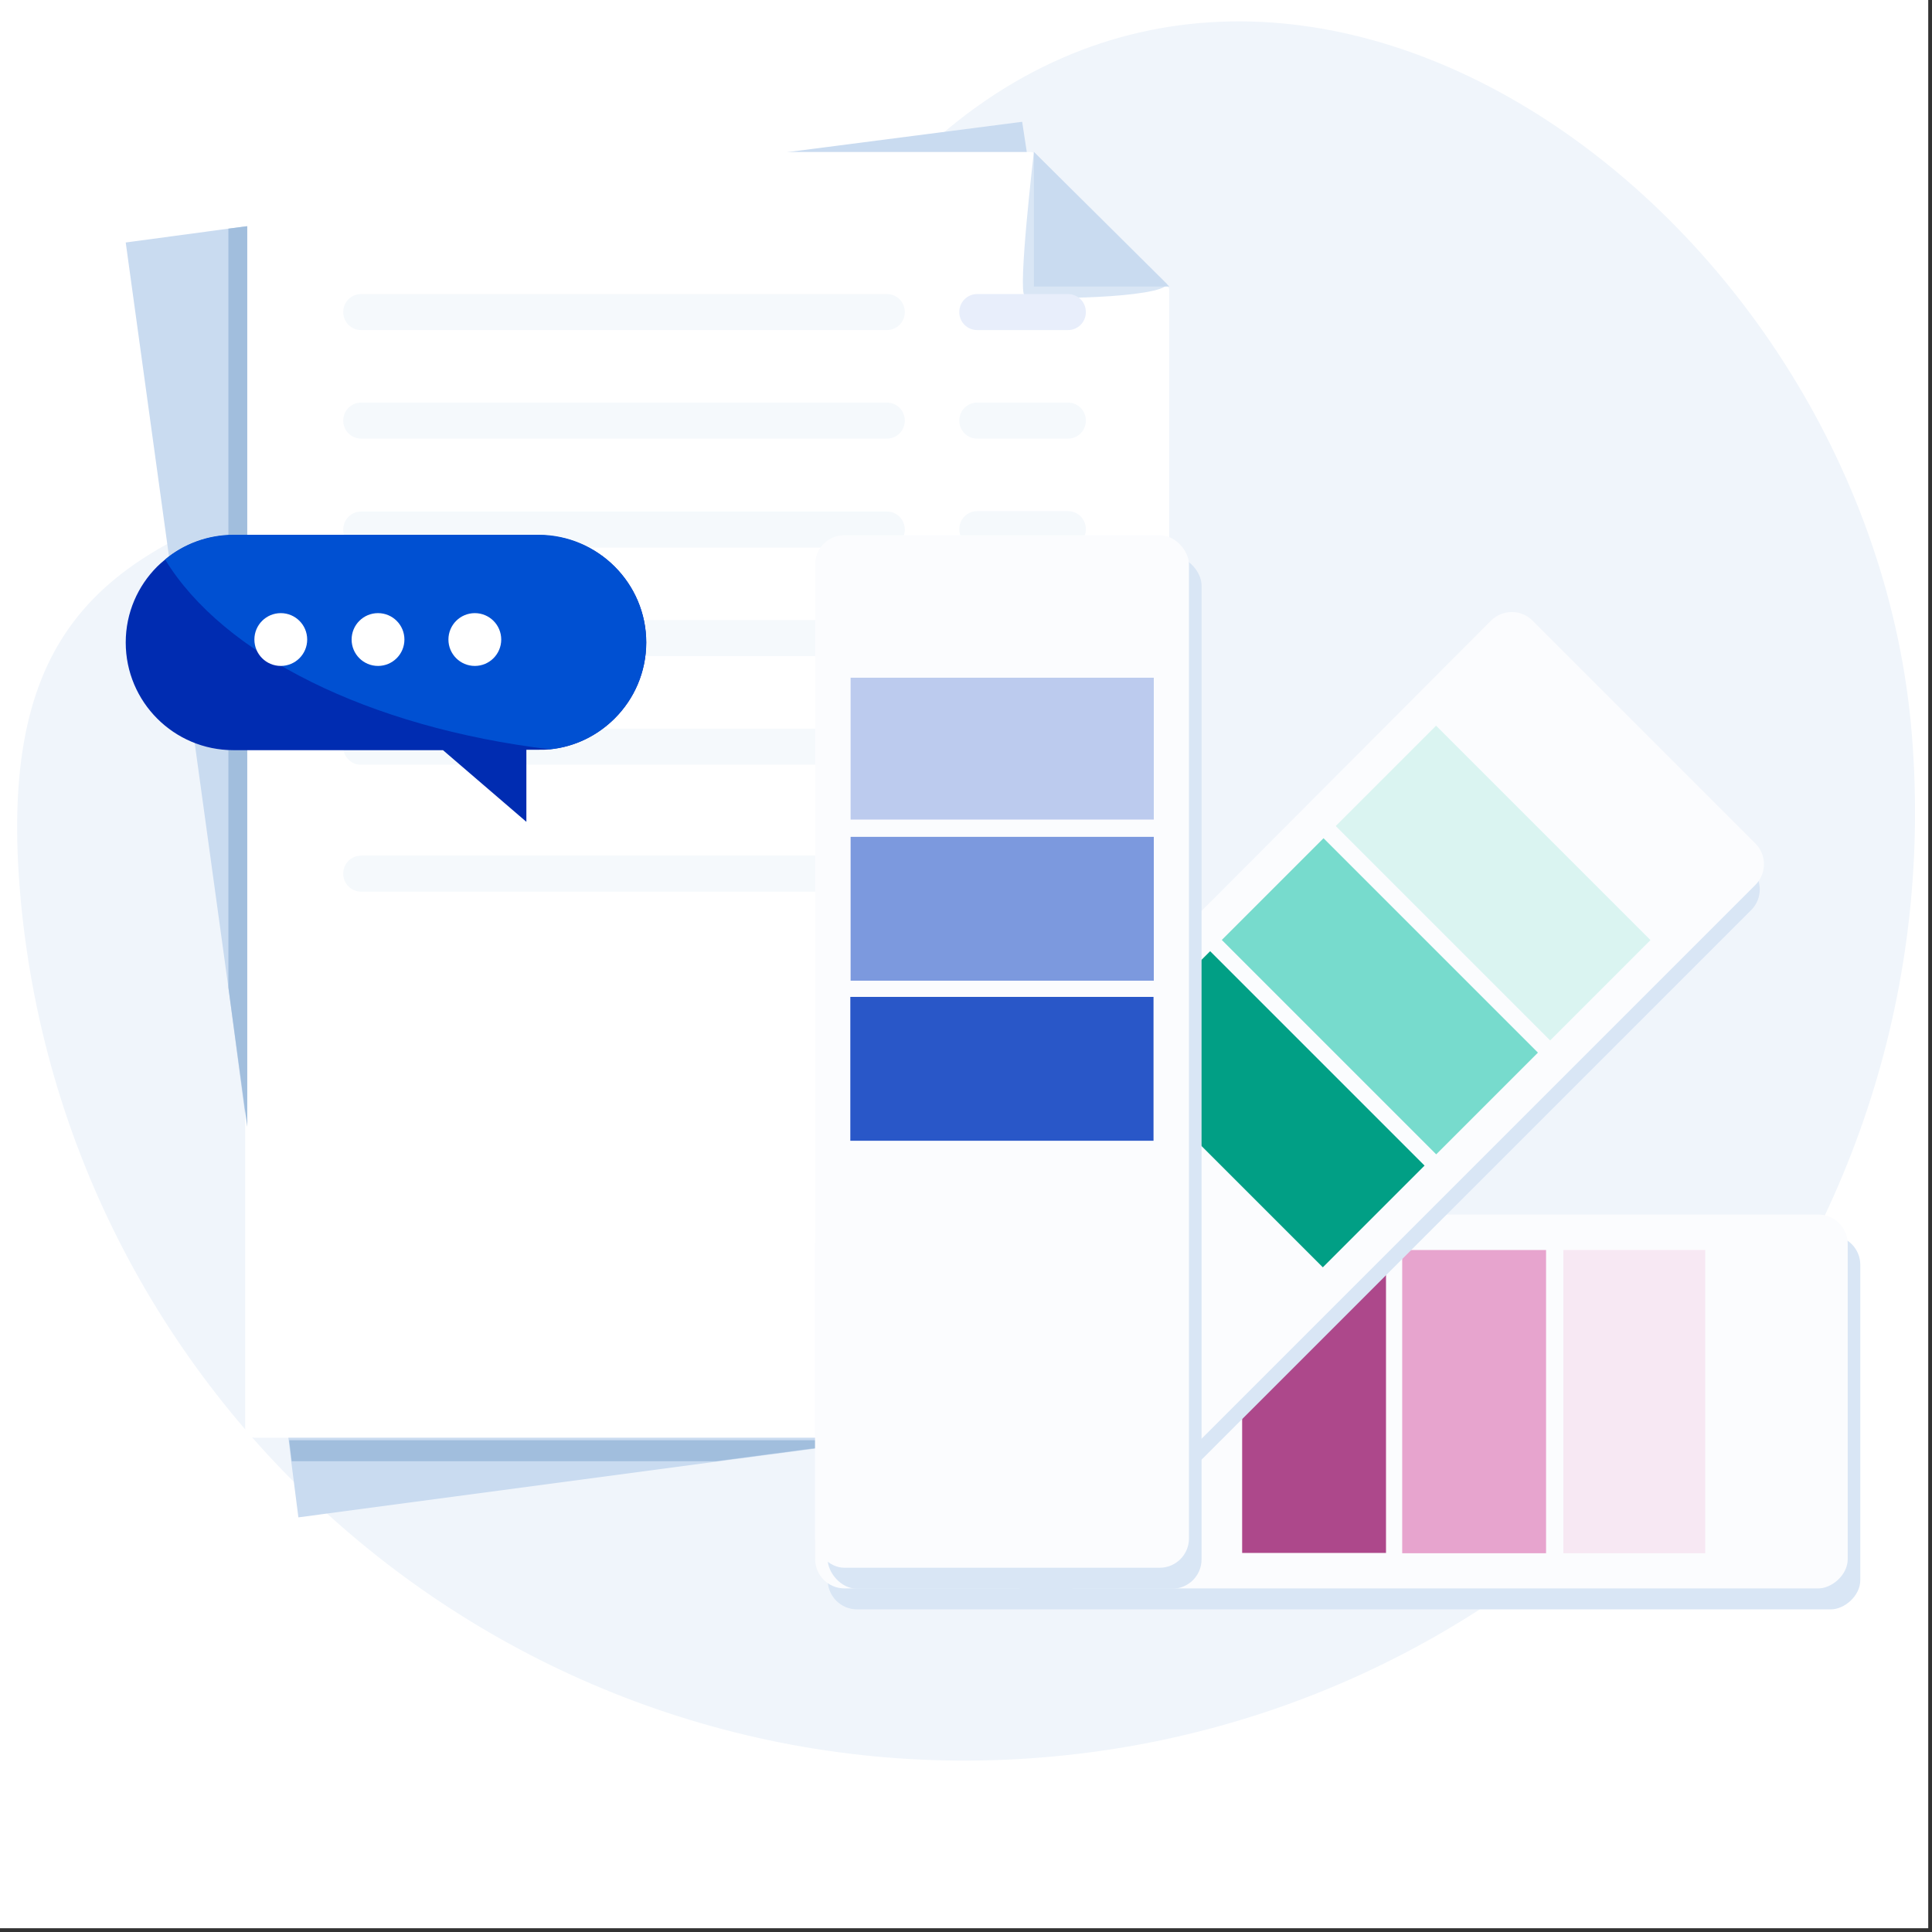 <svg fill="none" height="461" viewBox="0 0 461 461" width="461" xmlns="http://www.w3.org/2000/svg"><rect x="0" y="0" width="461" height="461" fill="#333333" stroke="none"/><path d="m0 0h460.1v460.1h-460.1z" fill="#fff"/><path d="m456.2 175.352c10.1 124.7-82.9 233.9-207.6 244-124.6 10.1-233.9-82.9-243.9-207.5-10-124.6 104.5-67.1 213.2-173.6 89.3-87.6 228.2 12.4 238.3 137.1z" fill="#f0f5fb"/><path d="m285.1 333.161-6.1 1.1-4.5.6-65.7 8.9-37.9 5-99.7 13.3-1.7-13.3-.6-5-10-74.8-4.4-33.3-24.5-177.8 24.5-3.3 4.5-.6 91.3-12.2 37.9-5.5 55.7-7.2 1.1 7.2 1.1 9.4 28.4 207.7 4.5 32.7z" fill="#c9dbf0"/><path d="m279 68.961v271.9c0 1.1-1.1 2.2-2.2 2.2h-216.1c-1.1 0-2.2-1.1-2.2-2.2v-302.4c0-1.1 1.1-2.2 2.2-2.2h184.8c.6 0 1.1 0 1.7.6l31.2 31z" fill="#fff"/><path d="m54.5 54.561 4.5-.6v214.9l-4.5-33.2z" fill="#a1bedd"/><path d="m208.8 343.661-37.9 5h-101.3l-.6-5z" fill="#a1bedd"/><path d="m246.7 36.261s-3.9 33.2-2.2 34.3c2.2 1.1 32.9.6 34-2.8z" fill="#d9e6f5"/><path d="m279 68.361h-32.3v-32.1z" fill="#c9dbf0"/><path d="m86.2 70.161c-2.4 0-4.3 1.9-4.3 4.3s1.9 4.3 4.3 4.3h125.4c2.4 0 4.3-1.9 4.3-4.3s-1.9-4.3-4.3-4.3z" fill="#f5f9fc"/><path d="m233.2 70.161c-2.4 0-4.3 1.9-4.3 4.3s1.9 4.3 4.3 4.3h21.6c2.4 0 4.3-1.9 4.3-4.3s-1.9-4.3-4.3-4.3z" fill="#e8eefb"/><g fill="#f5f9fc"><path d="m81.9 100.361c0-2.4 1.9-4.3 4.3-4.3h125.4c2.4 0 4.3 1.9 4.3 4.3s-1.9 4.3-4.3 4.3h-125.4c-2.4 0-4.3-1.9-4.3-4.3z"/><path d="m233.2 96.061c-2.4 0-4.3 1.9-4.3 4.3s1.9 4.3 4.3 4.3h21.6c2.4 0 4.3-1.9 4.3-4.3s-1.9-4.3-4.3-4.3z"/><path d="m81.9 126.361c0-2.4 1.9-4.3 4.3-4.3h125.4c2.4 0 4.3 1.9 4.3 4.3s-1.9 4.3-4.3 4.3h-125.4c-2.4 0-4.3-2-4.3-4.3z"/><path d="m233.2 121.961c-2.4 0-4.3 1.9-4.3 4.3s1.9 4.3 4.3 4.3h21.6c2.4 0 4.3-1.9 4.3-4.3s-1.9-4.3-4.3-4.3z"/><path d="m81.9 152.261c0-2.4 1.9-4.3 4.3-4.3h125.4c2.4 0 4.3 1.9 4.3 4.3s-1.9 4.3-4.3 4.3h-125.4c-2.4 0-4.3-1.9-4.3-4.3z"/><path d="m233.2 147.961c-2.4 0-4.3 1.9-4.3 4.3s1.9 4.3 4.3 4.3h21.6c2.4 0 4.3-1.9 4.3-4.3s-1.9-4.3-4.3-4.3z"/><path d="m81.9 178.161c0-2.4 1.9-4.3 4.3-4.3h125.4c2.4 0 4.3 1.9 4.3 4.3s-1.9 4.3-4.3 4.3h-125.4c-2.4.1-4.3-1.9-4.3-4.3z"/><path d="m233.2 173.861c-2.4 0-4.3 1.9-4.3 4.3s1.9 4.3 4.3 4.3h21.6c2.4 0 4.3-1.9 4.3-4.3s-1.9-4.3-4.3-4.3z"/><path clip-rule="evenodd" d="m86.2 204.161c-2.4 0-4.3 1.9-4.3 4.3s1.9 4.3 4.3 4.3h125.4c2.4 0 4.3-1.9 4.3-4.3s-1.9-4.3-4.3-4.3zm147 0c-2.4 0-4.3 1.9-4.3 4.3s1.9 4.3 4.3 4.3h21.6c2.4 0 4.3-1.9 4.3-4.3s-1.9-4.3-4.3-4.3z" fill-rule="evenodd"/></g><path d="m154.2 153.3c0 7.1-2.9 13.5-7.5 18.1-4.1 4.1-9.5 6.8-15.5 7.4-.9.1-1.7.1-2.6.1h-3v17.2l-19.9-17.1h-50c-14.2 0-25.7-11.5-25.7-25.7 0-7.1 2.9-13.5 7.5-18.1.6-.6 1.2-1.1 1.8-1.6 4.4-3.7 10.2-5.9 16.4-5.9h72.8c14.2 0 25.7 11.5 25.7 25.6z" fill="#002cb1"/><path d="m154.2 153.3c0 7.1-2.9 13.5-7.5 18.1-4.1 4.1-9.5 6.8-15.5 7.4-43.2-5.2-78-22.6-91.8-45.3 4.4-3.7 10.2-5.9 16.4-5.9h72.8c14.1.1 25.6 11.6 25.6 25.7z" fill="#0050d2"/><path d="m67 158.9c3.479 0 6.3-2.821 6.3-6.3 0-3.48-2.821-6.3-6.3-6.3s-6.3 2.82-6.3 6.3c0 3.479 2.821 6.3 6.3 6.3z" fill="#fff"/><path d="m90.2 158.9c3.479 0 6.3-2.821 6.3-6.3 0-3.48-2.821-6.3-6.3-6.3s-6.3 2.82-6.3 6.3c0 3.479 2.821 6.3 6.3 6.3z" fill="#fff"/><path d="m113.3 158.9c3.479 0 6.3-2.821 6.3-6.3 0-3.48-2.821-6.3-6.3-6.3s-6.3 2.82-6.3 6.3c0 3.479 2.821 6.3 6.3 6.3z" fill="#fff"/><rect fill="#d9e6f5" height="246.388" rx="7" transform="matrix(0 1 -1 0 738.7 -149.08)" width="89.205" x="443.89" y="294.81"/><rect fill="#fbfcfe" height="246.388" rx="7" transform="matrix(0 1 -1 0 730.7 -151.08)" width="89.205" x="440.89" y="289.81"/><path d="m406.882 298.271v72.349h-33.852v-72.349z" fill="#eeb8d8" opacity=".3"/><path d="m368.908 298.271v72.349h-34.324v-72.349z" fill="#d44d9e" opacity=".5"/><path d="m330.718 298.202v72.349h-34.325v-72.349z" fill="#9a1c6e" opacity=".8"/><path d="m354.776 154.105c2.732-2.745 7.173-2.751 9.911-.012l53.166 53.166c2.734 2.733 2.734 7.165 0 9.899l-163.429 163.429c-3.059 3.059-8.132 2.639-10.646-.882l-43.986-61.594c-1.985-2.779-1.675-6.585.734-9.006z" fill="#d9e6f5"/><path d="m355.776 148.094c2.733-2.74 7.17-2.743 9.907-.007l53.171 53.172c2.733 2.733 2.733 7.165 0 9.899l-163.507 163.507c-3.033 3.033-8.054 2.65-10.592-.806l-44.848-61.065c-2.044-2.784-1.753-6.642.685-9.087z" fill="#fbfcfe"/><path d="m342.662 173.161 51.158 51.158-23.937 23.938-51.158-51.158z" fill="#b3ebe3" opacity=".45"/><path d="m315.811 200.013 51.158 51.158-24.271 24.271-51.158-51.158z" fill="#40cdb8" opacity=".7"/><path d="m288.757 226.969 51.159 51.158-24.271 24.271-51.159-51.158z" fill="#019f85"/><rect fill="#d9e6f5" height="246.388" rx="7" width="89.205" x="197.502" y="132.7"/><rect fill="#fbfcfe" height="246.388" rx="7" width="89.205" x="194.502" y="127.7"/><path d="m202.964 161.708h72.349v33.853h-72.349z" fill="#2957c8" opacity=".3"/><path d="m202.964 199.682h72.349v34.324h-72.349z" fill="#2957c8" opacity=".6"/><path d="m202.896 237.873h72.348v34.324h-72.348z" fill="#2957c8"/></svg>
